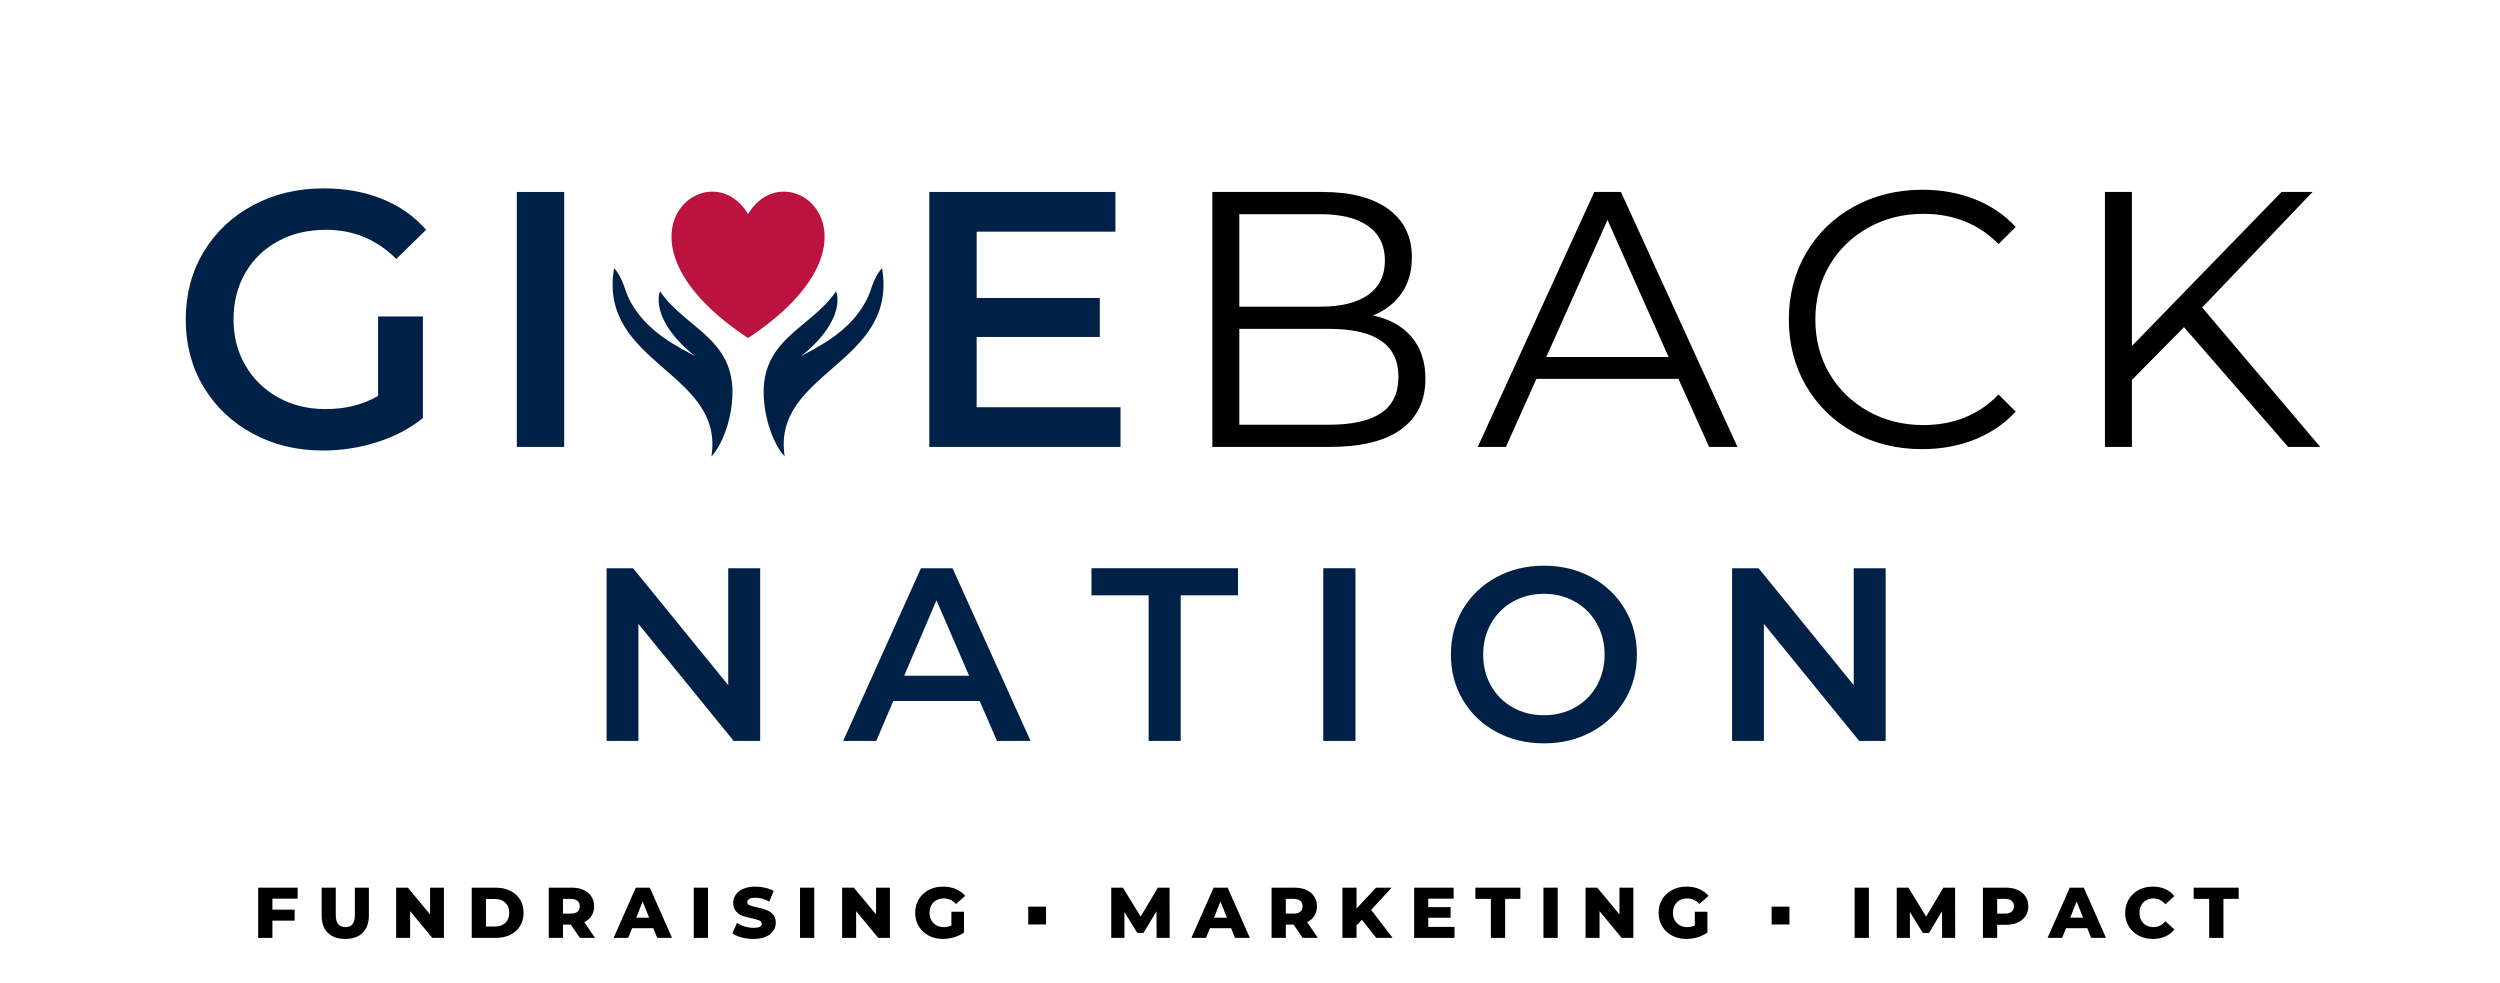 <svg xmlns="http://www.w3.org/2000/svg" xmlns:xlink="http://www.w3.org/1999/xlink" width="450" zoomAndPan="magnify" viewBox="0 0 337.5 132.75" height="177" preserveAspectRatio="xMidYMid meet" version="1.0"><defs><g/><clipPath id="838f5ced67"><path d="M 82 36 L 99 36 L 99 61.926 L 82 61.926 Z M 82 36 " clip-rule="nonzero"/></clipPath><clipPath id="64ba2701cd"><path d="M 103 36 L 120 36 L 120 61.926 L 103 61.926 Z M 103 36 " clip-rule="nonzero"/></clipPath></defs><g fill="#002147" fill-opacity="1"><g transform="translate(22.917, 60.336)"><g><path d="M 28.125 -17.609 L 34.172 -17.609 L 34.172 -3.891 C 32.398 -2.473 30.332 -1.391 27.969 -0.641 C 25.613 0.109 23.191 0.484 20.703 0.484 C 17.191 0.484 14.023 -0.273 11.203 -1.797 C 8.391 -3.316 6.176 -5.422 4.562 -8.109 C 2.957 -10.797 2.156 -13.828 2.156 -17.203 C 2.156 -20.586 2.957 -23.625 4.562 -26.312 C 6.176 -29 8.398 -31.102 11.234 -32.625 C 14.066 -34.145 17.254 -34.906 20.797 -34.906 C 23.68 -34.906 26.301 -34.43 28.656 -33.484 C 31.02 -32.535 33.004 -31.145 34.609 -29.312 L 30.578 -25.375 C 27.961 -28 24.801 -29.312 21.094 -29.312 C 18.664 -29.312 16.508 -28.801 14.625 -27.781 C 12.738 -26.758 11.266 -25.332 10.203 -23.5 C 9.141 -21.664 8.609 -19.566 8.609 -17.203 C 8.609 -14.91 9.141 -12.848 10.203 -11.016 C 11.266 -9.18 12.738 -7.738 14.625 -6.688 C 16.508 -5.633 18.648 -5.109 21.047 -5.109 C 23.734 -5.109 26.094 -5.703 28.125 -6.891 Z M 28.125 -17.609 "/></g></g></g><g fill="#002147" fill-opacity="1"><g transform="translate(65.149, 60.336)"><g><path d="M 4.625 -34.422 L 11.016 -34.422 L 11.016 0 L 4.625 0 Z M 4.625 -34.422 "/></g></g></g><g fill="#002147" fill-opacity="1"><g transform="translate(85.129, 60.336)"><g/></g></g><g fill="#002147" fill-opacity="1"><g transform="translate(102.977, 60.336)"><g/></g></g><g fill="#002147" fill-opacity="1"><g transform="translate(120.832, 60.336)"><g><path d="M 30.438 -5.359 L 30.438 0 L 4.625 0 L 4.625 -34.422 L 29.75 -34.422 L 29.75 -29.062 L 11.016 -29.062 L 11.016 -20.109 L 27.641 -20.109 L 27.641 -14.844 L 11.016 -14.844 L 11.016 -5.359 Z M 30.438 -5.359 "/></g></g></g><g fill="#000000" fill-opacity="1"><g transform="translate(158.056, 60.336)"><g><path d="M 27.297 -17.75 C 29.555 -17.258 31.301 -16.285 32.531 -14.828 C 33.758 -13.367 34.375 -11.488 34.375 -9.188 C 34.375 -6.238 33.281 -3.969 31.094 -2.375 C 28.914 -0.789 25.695 0 21.438 0 L 5.609 0 L 5.609 -34.422 L 20.453 -34.422 C 24.285 -34.422 27.258 -33.648 29.375 -32.109 C 31.488 -30.566 32.547 -28.383 32.547 -25.562 C 32.547 -23.664 32.078 -22.051 31.141 -20.719 C 30.211 -19.395 28.93 -18.406 27.297 -17.75 Z M 9.25 -31.422 L 9.25 -18.938 L 20.203 -18.938 C 22.992 -18.938 25.141 -19.469 26.641 -20.531 C 28.148 -21.594 28.906 -23.141 28.906 -25.172 C 28.906 -27.203 28.148 -28.75 26.641 -29.812 C 25.141 -30.883 22.992 -31.422 20.203 -31.422 Z M 21.391 -3 C 24.473 -3 26.801 -3.52 28.375 -4.562 C 29.945 -5.613 30.734 -7.254 30.734 -9.484 C 30.734 -13.785 27.617 -15.938 21.391 -15.938 L 9.25 -15.938 L 9.25 -3 Z M 21.391 -3 "/></g></g></g><g fill="#000000" fill-opacity="1"><g transform="translate(199.403, 60.336)"><g><path d="M 27.188 -9.188 L 8.016 -9.188 L 3.891 0 L 0.094 0 L 15.828 -34.422 L 19.422 -34.422 L 35.156 0 L 31.328 0 Z M 25.859 -12.141 L 17.609 -30.641 L 9.344 -12.141 Z M 25.859 -12.141 "/></g></g></g><g fill="#000000" fill-opacity="1"><g transform="translate(238.931, 60.336)"><g><path d="M 20.547 0.297 C 17.141 0.297 14.066 -0.457 11.328 -1.969 C 8.598 -3.477 6.453 -5.566 4.891 -8.234 C 3.336 -10.91 2.562 -13.898 2.562 -17.203 C 2.562 -20.516 3.336 -23.504 4.891 -26.172 C 6.453 -28.848 8.609 -30.941 11.359 -32.453 C 14.109 -33.961 17.191 -34.719 20.609 -34.719 C 23.16 -34.719 25.516 -34.289 27.672 -33.438 C 29.836 -32.582 31.676 -31.336 33.188 -29.703 L 30.875 -27.391 C 28.188 -30.109 24.797 -31.469 20.703 -31.469 C 17.984 -31.469 15.508 -30.844 13.281 -29.594 C 11.051 -28.352 9.301 -26.648 8.031 -24.484 C 6.77 -22.328 6.141 -19.898 6.141 -17.203 C 6.141 -14.516 6.77 -12.086 8.031 -9.922 C 9.301 -7.766 11.051 -6.062 13.281 -4.812 C 15.508 -3.57 17.984 -2.953 20.703 -2.953 C 24.828 -2.953 28.219 -4.328 30.875 -7.078 L 33.188 -4.766 C 31.676 -3.129 29.832 -1.875 27.656 -1 C 25.477 -0.133 23.109 0.297 20.547 0.297 Z M 20.547 0.297 "/></g></g></g><g fill="#000000" fill-opacity="1"><g transform="translate(278.557, 60.336)"><g><path d="M 16.281 -16.172 L 9.25 -9.047 L 9.25 0 L 5.609 0 L 5.609 -34.422 L 9.25 -34.422 L 9.25 -13.625 L 29.453 -34.422 L 33.641 -34.422 L 18.734 -18.828 L 34.672 0 L 30.344 0 Z M 16.281 -16.172 "/></g></g></g><path fill="#bb133e" d="M 100.988 28.898 C 95.672 20.027 80.664 32.199 100.988 45.637 C 121.312 32.199 106.305 20.027 100.988 28.898 Z M 100.988 28.898 " fill-opacity="1" fill-rule="evenodd"/><g clip-path="url(#838f5ced67)"><path fill="#002147" d="M 98.801 54.449 C 99.746 45.766 92.574 44.492 89.102 39.312 C 89.102 39.312 87.48 42.961 93.809 48.074 C 92.055 47.027 86.93 44.871 84.762 39.996 C 84.559 39.539 84.387 39.07 84.242 38.59 C 83.953 37.828 83.477 36.766 82.898 36.207 C 80.699 49.168 97.84 50.172 96.043 61.625 C 97.539 60 98.582 56.887 98.801 54.449 Z M 98.801 54.449 " fill-opacity="1" fill-rule="evenodd"/></g><g clip-path="url(#64ba2701cd)"><path fill="#002147" d="M 103.176 54.449 C 102.23 45.766 109.402 44.492 112.875 39.312 C 112.875 39.312 114.496 42.961 108.168 48.074 C 109.926 47.027 115.047 44.871 117.215 39.996 C 117.418 39.539 117.59 39.07 117.734 38.59 C 118.023 37.828 118.5 36.766 119.078 36.207 C 121.277 49.168 104.137 50.172 105.934 61.625 C 104.438 60 103.395 56.887 103.176 54.449 Z M 103.176 54.449 " fill-opacity="1" fill-rule="evenodd"/></g><g fill="#002147" fill-opacity="1"><g transform="translate(78.764, 100.024)"><g><path d="M 23.859 -23.312 L 23.859 0 L 20.281 0 L 7.422 -15.797 L 7.422 0 L 3.125 0 L 3.125 -23.312 L 6.703 -23.312 L 19.547 -7.531 L 19.547 -23.312 Z M 23.859 -23.312 "/></g></g></g><g fill="#002147" fill-opacity="1"><g transform="translate(114.001, 100.024)"><g><path d="M 18.25 -5.391 L 6.594 -5.391 L 4.297 0 L -0.172 0 L 10.328 -23.312 L 14.594 -23.312 L 25.125 0 L 20.594 0 Z M 16.828 -8.797 L 12.422 -18.984 L 8.062 -8.797 Z M 16.828 -8.797 "/></g></g></g><g fill="#002147" fill-opacity="1"><g transform="translate(147.207, 100.024)"><g><path d="M 7.859 -19.656 L 0.141 -19.656 L 0.141 -23.312 L 19.922 -23.312 L 19.922 -19.656 L 12.188 -19.656 L 12.188 0 L 7.859 0 Z M 7.859 -19.656 "/></g></g></g><g fill="#002147" fill-opacity="1"><g transform="translate(175.517, 100.024)"><g><path d="M 3.125 -23.312 L 7.469 -23.312 L 7.469 0 L 3.125 0 Z M 3.125 -23.312 "/></g></g></g><g fill="#002147" fill-opacity="1"><g transform="translate(194.402, 100.024)"><g><path d="M 14.031 0.328 C 11.645 0.328 9.5 -0.188 7.594 -1.219 C 5.688 -2.25 4.188 -3.68 3.094 -5.516 C 2.008 -7.348 1.469 -9.395 1.469 -11.656 C 1.469 -13.926 2.008 -15.973 3.094 -17.797 C 4.188 -19.629 5.688 -21.062 7.594 -22.094 C 9.5 -23.133 11.645 -23.656 14.031 -23.656 C 16.406 -23.656 18.547 -23.133 20.453 -22.094 C 22.359 -21.062 23.852 -19.633 24.938 -17.812 C 26.031 -16 26.578 -13.945 26.578 -11.656 C 26.578 -9.375 26.031 -7.32 24.938 -5.5 C 23.852 -3.676 22.359 -2.25 20.453 -1.219 C 18.547 -0.188 16.406 0.328 14.031 0.328 Z M 14.031 -3.469 C 15.582 -3.469 16.977 -3.816 18.219 -4.516 C 19.469 -5.211 20.445 -6.188 21.156 -7.438 C 21.863 -8.695 22.219 -10.102 22.219 -11.656 C 22.219 -13.207 21.863 -14.609 21.156 -15.859 C 20.445 -17.117 19.469 -18.098 18.219 -18.797 C 16.977 -19.504 15.582 -19.859 14.031 -19.859 C 12.469 -19.859 11.066 -19.504 9.828 -18.797 C 8.586 -18.098 7.609 -17.117 6.891 -15.859 C 6.18 -14.609 5.828 -13.207 5.828 -11.656 C 5.828 -10.102 6.18 -8.695 6.891 -7.438 C 7.609 -6.188 8.586 -5.211 9.828 -4.516 C 11.066 -3.816 12.469 -3.469 14.031 -3.469 Z M 14.031 -3.469 "/></g></g></g><g fill="#002147" fill-opacity="1"><g transform="translate(230.705, 100.024)"><g><path d="M 23.859 -23.312 L 23.859 0 L 20.281 0 L 7.422 -15.797 L 7.422 0 L 3.125 0 L 3.125 -23.312 L 6.703 -23.312 L 19.547 -7.531 L 19.547 -23.312 Z M 23.859 -23.312 "/></g></g></g><g fill="#000000" fill-opacity="1"><g transform="translate(34.182, 126.615)"><g><path d="M 2.594 -5.297 L 2.594 -3.812 L 5.594 -3.812 L 5.594 -2.328 L 2.594 -2.328 L 2.594 0 L 0.672 0 L 0.672 -6.781 L 6 -6.781 L 6 -5.297 Z M 2.594 -5.297 "/></g></g></g><g fill="#000000" fill-opacity="1"><g transform="translate(42.798, 126.615)"><g><path d="M 3.812 0.141 C 2.801 0.141 2.016 -0.133 1.453 -0.688 C 0.898 -1.238 0.625 -2.016 0.625 -3.016 L 0.625 -6.781 L 2.531 -6.781 L 2.531 -3.078 C 2.531 -1.992 2.961 -1.453 3.828 -1.453 C 4.68 -1.453 5.109 -1.992 5.109 -3.078 L 5.109 -6.781 L 7 -6.781 L 7 -3.016 C 7 -2.016 6.719 -1.238 6.156 -0.688 C 5.594 -0.133 4.812 0.141 3.812 0.141 Z M 3.812 0.141 "/></g></g></g><g fill="#000000" fill-opacity="1"><g transform="translate(52.808, 126.615)"><g><path d="M 7.125 -6.781 L 7.125 0 L 5.547 0 L 2.562 -3.609 L 2.562 0 L 0.672 0 L 0.672 -6.781 L 2.25 -6.781 L 5.25 -3.172 L 5.25 -6.781 Z M 7.125 -6.781 "/></g></g></g><g fill="#000000" fill-opacity="1"><g transform="translate(63.012, 126.615)"><g><path d="M 0.672 -6.781 L 3.891 -6.781 C 4.629 -6.781 5.285 -6.641 5.859 -6.359 C 6.43 -6.086 6.875 -5.695 7.188 -5.188 C 7.508 -4.676 7.672 -4.078 7.672 -3.391 C 7.672 -2.703 7.508 -2.102 7.188 -1.594 C 6.875 -1.082 6.43 -0.688 5.859 -0.406 C 5.285 -0.133 4.629 0 3.891 0 L 0.672 0 Z M 3.812 -1.531 C 4.383 -1.531 4.848 -1.691 5.203 -2.016 C 5.555 -2.348 5.734 -2.805 5.734 -3.391 C 5.734 -3.973 5.555 -4.426 5.203 -4.75 C 4.848 -5.082 4.383 -5.25 3.812 -5.25 L 2.594 -5.25 L 2.594 -1.531 Z M 3.812 -1.531 "/></g></g></g><g fill="#000000" fill-opacity="1"><g transform="translate(73.41, 126.615)"><g><path d="M 3.641 -1.797 L 2.594 -1.797 L 2.594 0 L 0.672 0 L 0.672 -6.781 L 3.781 -6.781 C 4.395 -6.781 4.926 -6.676 5.375 -6.469 C 5.82 -6.27 6.172 -5.977 6.422 -5.594 C 6.672 -5.219 6.797 -4.773 6.797 -4.266 C 6.797 -3.773 6.68 -3.348 6.453 -2.984 C 6.223 -2.617 5.895 -2.332 5.469 -2.125 L 6.922 0 L 4.875 0 Z M 4.859 -4.266 C 4.859 -4.586 4.754 -4.832 4.547 -5 C 4.348 -5.176 4.051 -5.266 3.656 -5.266 L 2.594 -5.266 L 2.594 -3.281 L 3.656 -3.281 C 4.051 -3.281 4.348 -3.363 4.547 -3.531 C 4.754 -3.707 4.859 -3.953 4.859 -4.266 Z M 4.859 -4.266 "/></g></g></g><g fill="#000000" fill-opacity="1"><g transform="translate(82.975, 126.615)"><g><path d="M 5.219 -1.312 L 2.359 -1.312 L 1.828 0 L -0.141 0 L 2.859 -6.781 L 4.75 -6.781 L 7.75 0 L 5.75 0 Z M 4.656 -2.734 L 3.781 -4.906 L 2.922 -2.734 Z M 4.656 -2.734 "/></g></g></g><g fill="#000000" fill-opacity="1"><g transform="translate(92.985, 126.615)"><g><path d="M 0.672 -6.781 L 2.594 -6.781 L 2.594 0 L 0.672 0 Z M 0.672 -6.781 "/></g></g></g><g fill="#000000" fill-opacity="1"><g transform="translate(98.668, 126.615)"><g><path d="M 3.062 0.141 C 2.508 0.141 1.973 0.07 1.453 -0.062 C 0.941 -0.195 0.523 -0.379 0.203 -0.609 L 0.828 -2.031 C 1.129 -1.82 1.477 -1.656 1.875 -1.531 C 2.281 -1.414 2.68 -1.359 3.078 -1.359 C 3.805 -1.359 4.172 -1.539 4.172 -1.906 C 4.172 -2.102 4.066 -2.25 3.859 -2.344 C 3.648 -2.438 3.312 -2.535 2.844 -2.641 C 2.332 -2.742 1.906 -2.859 1.562 -2.984 C 1.227 -3.109 0.938 -3.312 0.688 -3.594 C 0.438 -3.875 0.312 -4.25 0.312 -4.719 C 0.312 -5.133 0.426 -5.504 0.656 -5.828 C 0.883 -6.16 1.223 -6.426 1.672 -6.625 C 2.117 -6.82 2.672 -6.922 3.328 -6.922 C 3.766 -6.922 4.203 -6.867 4.641 -6.766 C 5.078 -6.66 5.457 -6.516 5.781 -6.328 L 5.188 -4.906 C 4.539 -5.25 3.914 -5.422 3.312 -5.422 C 2.926 -5.422 2.645 -5.363 2.469 -5.25 C 2.301 -5.133 2.219 -4.988 2.219 -4.812 C 2.219 -4.633 2.32 -4.5 2.531 -4.406 C 2.738 -4.312 3.07 -4.219 3.531 -4.125 C 4.039 -4.02 4.461 -3.898 4.797 -3.766 C 5.141 -3.641 5.438 -3.441 5.688 -3.172 C 5.938 -2.898 6.062 -2.523 6.062 -2.047 C 6.062 -1.641 5.945 -1.27 5.719 -0.938 C 5.5 -0.613 5.16 -0.352 4.703 -0.156 C 4.254 0.039 3.707 0.141 3.062 0.141 Z M 3.062 0.141 "/></g></g></g><g fill="#000000" fill-opacity="1"><g transform="translate(107.333, 126.615)"><g><path d="M 0.672 -6.781 L 2.594 -6.781 L 2.594 0 L 0.672 0 Z M 0.672 -6.781 "/></g></g></g><g fill="#000000" fill-opacity="1"><g transform="translate(113.016, 126.615)"><g><path d="M 7.125 -6.781 L 7.125 0 L 5.547 0 L 2.562 -3.609 L 2.562 0 L 0.672 0 L 0.672 -6.781 L 2.25 -6.781 L 5.25 -3.172 L 5.25 -6.781 Z M 7.125 -6.781 "/></g></g></g><g fill="#000000" fill-opacity="1"><g transform="translate(123.22, 126.615)"><g><path d="M 5.219 -3.531 L 6.922 -3.531 L 6.922 -0.719 C 6.523 -0.445 6.078 -0.234 5.578 -0.078 C 5.078 0.066 4.57 0.141 4.062 0.141 C 3.352 0.141 2.711 -0.008 2.141 -0.312 C 1.578 -0.613 1.133 -1.031 0.812 -1.562 C 0.488 -2.102 0.328 -2.711 0.328 -3.391 C 0.328 -4.066 0.488 -4.672 0.812 -5.203 C 1.133 -5.742 1.582 -6.164 2.156 -6.469 C 2.727 -6.77 3.379 -6.922 4.109 -6.922 C 4.742 -6.922 5.312 -6.812 5.812 -6.594 C 6.312 -6.383 6.734 -6.078 7.078 -5.672 L 5.844 -4.578 C 5.383 -5.078 4.836 -5.328 4.203 -5.328 C 3.617 -5.328 3.148 -5.148 2.797 -4.797 C 2.441 -4.441 2.266 -3.973 2.266 -3.391 C 2.266 -3.016 2.344 -2.68 2.5 -2.391 C 2.664 -2.098 2.895 -1.867 3.188 -1.703 C 3.477 -1.535 3.812 -1.453 4.188 -1.453 C 4.551 -1.453 4.895 -1.523 5.219 -1.672 Z M 5.219 -3.531 "/></g></g></g><g fill="#000000" fill-opacity="1"><g transform="translate(133.075, 126.615)"><g/></g></g><g fill="#000000" fill-opacity="1"><g transform="translate(138.293, 126.615)"><g><path d="M 2.922 -1.812 L 0.516 -1.812 L 0.516 -4.219 L 2.922 -4.219 Z M 2.922 -1.812 "/></g></g></g><g fill="#000000" fill-opacity="1"><g transform="translate(144.126, 126.615)"><g/></g></g><g fill="#000000" fill-opacity="1"><g transform="translate(149.344, 126.615)"><g><path d="M 6.797 0 L 6.781 -3.594 L 5.031 -0.672 L 4.188 -0.672 L 2.453 -3.5 L 2.453 0 L 0.672 0 L 0.672 -6.781 L 2.25 -6.781 L 4.641 -2.875 L 6.969 -6.781 L 8.547 -6.781 L 8.562 0 Z M 6.797 0 "/></g></g></g><g fill="#000000" fill-opacity="1"><g transform="translate(160.981, 126.615)"><g><path d="M 5.219 -1.312 L 2.359 -1.312 L 1.828 0 L -0.141 0 L 2.859 -6.781 L 4.75 -6.781 L 7.75 0 L 5.75 0 Z M 4.656 -2.734 L 3.781 -4.906 L 2.922 -2.734 Z M 4.656 -2.734 "/></g></g></g><g fill="#000000" fill-opacity="1"><g transform="translate(170.991, 126.615)"><g><path d="M 3.641 -1.797 L 2.594 -1.797 L 2.594 0 L 0.672 0 L 0.672 -6.781 L 3.781 -6.781 C 4.395 -6.781 4.926 -6.676 5.375 -6.469 C 5.82 -6.27 6.172 -5.977 6.422 -5.594 C 6.672 -5.219 6.797 -4.773 6.797 -4.266 C 6.797 -3.773 6.68 -3.348 6.453 -2.984 C 6.223 -2.617 5.895 -2.332 5.469 -2.125 L 6.922 0 L 4.875 0 Z M 4.859 -4.266 C 4.859 -4.586 4.754 -4.832 4.547 -5 C 4.348 -5.176 4.051 -5.266 3.656 -5.266 L 2.594 -5.266 L 2.594 -3.281 L 3.656 -3.281 C 4.051 -3.281 4.348 -3.363 4.547 -3.531 C 4.754 -3.707 4.859 -3.953 4.859 -4.266 Z M 4.859 -4.266 "/></g></g></g><g fill="#000000" fill-opacity="1"><g transform="translate(180.556, 126.615)"><g><path d="M 3.297 -2.453 L 2.578 -1.688 L 2.578 0 L 0.672 0 L 0.672 -6.781 L 2.578 -6.781 L 2.578 -3.969 L 5.203 -6.781 L 7.312 -6.781 L 4.547 -3.781 L 7.453 0 L 5.234 0 Z M 3.297 -2.453 "/></g></g></g><g fill="#000000" fill-opacity="1"><g transform="translate(190.238, 126.615)"><g><path d="M 6.125 -1.484 L 6.125 0 L 0.672 0 L 0.672 -6.781 L 6 -6.781 L 6 -5.297 L 2.578 -5.297 L 2.578 -4.156 L 5.594 -4.156 L 5.594 -2.719 L 2.578 -2.719 L 2.578 -1.484 Z M 6.125 -1.484 "/></g></g></g><g fill="#000000" fill-opacity="1"><g transform="translate(199.144, 126.615)"><g><path d="M 2.125 -5.266 L 0.031 -5.266 L 0.031 -6.781 L 6.109 -6.781 L 6.109 -5.266 L 4.047 -5.266 L 4.047 0 L 2.125 0 Z M 2.125 -5.266 "/></g></g></g><g fill="#000000" fill-opacity="1"><g transform="translate(207.693, 126.615)"><g><path d="M 0.672 -6.781 L 2.594 -6.781 L 2.594 0 L 0.672 0 Z M 0.672 -6.781 "/></g></g></g><g fill="#000000" fill-opacity="1"><g transform="translate(213.376, 126.615)"><g><path d="M 7.125 -6.781 L 7.125 0 L 5.547 0 L 2.562 -3.609 L 2.562 0 L 0.672 0 L 0.672 -6.781 L 2.25 -6.781 L 5.25 -3.172 L 5.25 -6.781 Z M 7.125 -6.781 "/></g></g></g><g fill="#000000" fill-opacity="1"><g transform="translate(223.58, 126.615)"><g><path d="M 5.219 -3.531 L 6.922 -3.531 L 6.922 -0.719 C 6.523 -0.445 6.078 -0.234 5.578 -0.078 C 5.078 0.066 4.57 0.141 4.062 0.141 C 3.352 0.141 2.711 -0.008 2.141 -0.312 C 1.578 -0.613 1.133 -1.031 0.812 -1.562 C 0.488 -2.102 0.328 -2.711 0.328 -3.391 C 0.328 -4.066 0.488 -4.672 0.812 -5.203 C 1.133 -5.742 1.582 -6.164 2.156 -6.469 C 2.727 -6.77 3.379 -6.922 4.109 -6.922 C 4.742 -6.922 5.312 -6.812 5.812 -6.594 C 6.312 -6.383 6.734 -6.078 7.078 -5.672 L 5.844 -4.578 C 5.383 -5.078 4.836 -5.328 4.203 -5.328 C 3.617 -5.328 3.148 -5.148 2.797 -4.797 C 2.441 -4.441 2.266 -3.973 2.266 -3.391 C 2.266 -3.016 2.344 -2.68 2.5 -2.391 C 2.664 -2.098 2.895 -1.867 3.188 -1.703 C 3.477 -1.535 3.812 -1.453 4.188 -1.453 C 4.551 -1.453 4.895 -1.523 5.219 -1.672 Z M 5.219 -3.531 "/></g></g></g><g fill="#000000" fill-opacity="1"><g transform="translate(233.435, 126.615)"><g/></g></g><g fill="#000000" fill-opacity="1"><g transform="translate(238.653, 126.615)"><g><path d="M 2.922 -1.812 L 0.516 -1.812 L 0.516 -4.219 L 2.922 -4.219 Z M 2.922 -1.812 "/></g></g></g><g fill="#000000" fill-opacity="1"><g transform="translate(244.486, 126.615)"><g/></g></g><g fill="#000000" fill-opacity="1"><g transform="translate(249.704, 126.615)"><g><path d="M 0.672 -6.781 L 2.594 -6.781 L 2.594 0 L 0.672 0 Z M 0.672 -6.781 "/></g></g></g><g fill="#000000" fill-opacity="1"><g transform="translate(255.387, 126.615)"><g><path d="M 6.797 0 L 6.781 -3.594 L 5.031 -0.672 L 4.188 -0.672 L 2.453 -3.5 L 2.453 0 L 0.672 0 L 0.672 -6.781 L 2.25 -6.781 L 4.641 -2.875 L 6.969 -6.781 L 8.547 -6.781 L 8.562 0 Z M 6.797 0 "/></g></g></g><g fill="#000000" fill-opacity="1"><g transform="translate(267.024, 126.615)"><g><path d="M 3.781 -6.781 C 4.395 -6.781 4.926 -6.676 5.375 -6.469 C 5.82 -6.27 6.172 -5.977 6.422 -5.594 C 6.672 -5.219 6.797 -4.773 6.797 -4.266 C 6.797 -3.754 6.672 -3.312 6.422 -2.938 C 6.172 -2.57 5.82 -2.285 5.375 -2.078 C 4.926 -1.867 4.395 -1.766 3.781 -1.766 L 2.594 -1.766 L 2.594 0 L 0.672 0 L 0.672 -6.781 Z M 3.656 -3.281 C 4.051 -3.281 4.348 -3.363 4.547 -3.531 C 4.754 -3.707 4.859 -3.953 4.859 -4.266 C 4.859 -4.586 4.754 -4.832 4.547 -5 C 4.348 -5.176 4.051 -5.266 3.656 -5.266 L 2.594 -5.266 L 2.594 -3.281 Z M 3.656 -3.281 "/></g></g></g><g fill="#000000" fill-opacity="1"><g transform="translate(276.56, 126.615)"><g><path d="M 5.219 -1.312 L 2.359 -1.312 L 1.828 0 L -0.141 0 L 2.859 -6.781 L 4.75 -6.781 L 7.75 0 L 5.75 0 Z M 4.656 -2.734 L 3.781 -4.906 L 2.922 -2.734 Z M 4.656 -2.734 "/></g></g></g><g fill="#000000" fill-opacity="1"><g transform="translate(286.57, 126.615)"><g><path d="M 4.062 0.141 C 3.352 0.141 2.711 -0.008 2.141 -0.312 C 1.578 -0.613 1.133 -1.031 0.812 -1.562 C 0.488 -2.102 0.328 -2.711 0.328 -3.391 C 0.328 -4.066 0.488 -4.672 0.812 -5.203 C 1.133 -5.742 1.578 -6.164 2.141 -6.469 C 2.711 -6.77 3.352 -6.922 4.062 -6.922 C 4.676 -6.922 5.234 -6.812 5.734 -6.594 C 6.234 -6.375 6.645 -6.055 6.969 -5.641 L 5.75 -4.531 C 5.312 -5.062 4.781 -5.328 4.156 -5.328 C 3.789 -5.328 3.461 -5.242 3.172 -5.078 C 2.879 -4.922 2.656 -4.695 2.5 -4.406 C 2.344 -4.113 2.266 -3.773 2.266 -3.391 C 2.266 -3.004 2.344 -2.664 2.5 -2.375 C 2.656 -2.082 2.879 -1.852 3.172 -1.688 C 3.461 -1.531 3.789 -1.453 4.156 -1.453 C 4.781 -1.453 5.312 -1.719 5.75 -2.25 L 6.969 -1.141 C 6.645 -0.723 6.234 -0.406 5.734 -0.188 C 5.234 0.031 4.676 0.141 4.062 0.141 Z M 4.062 0.141 "/></g></g></g><g fill="#000000" fill-opacity="1"><g transform="translate(296.116, 126.615)"><g><path d="M 2.125 -5.266 L 0.031 -5.266 L 0.031 -6.781 L 6.109 -6.781 L 6.109 -5.266 L 4.047 -5.266 L 4.047 0 L 2.125 0 Z M 2.125 -5.266 "/></g></g></g></svg>